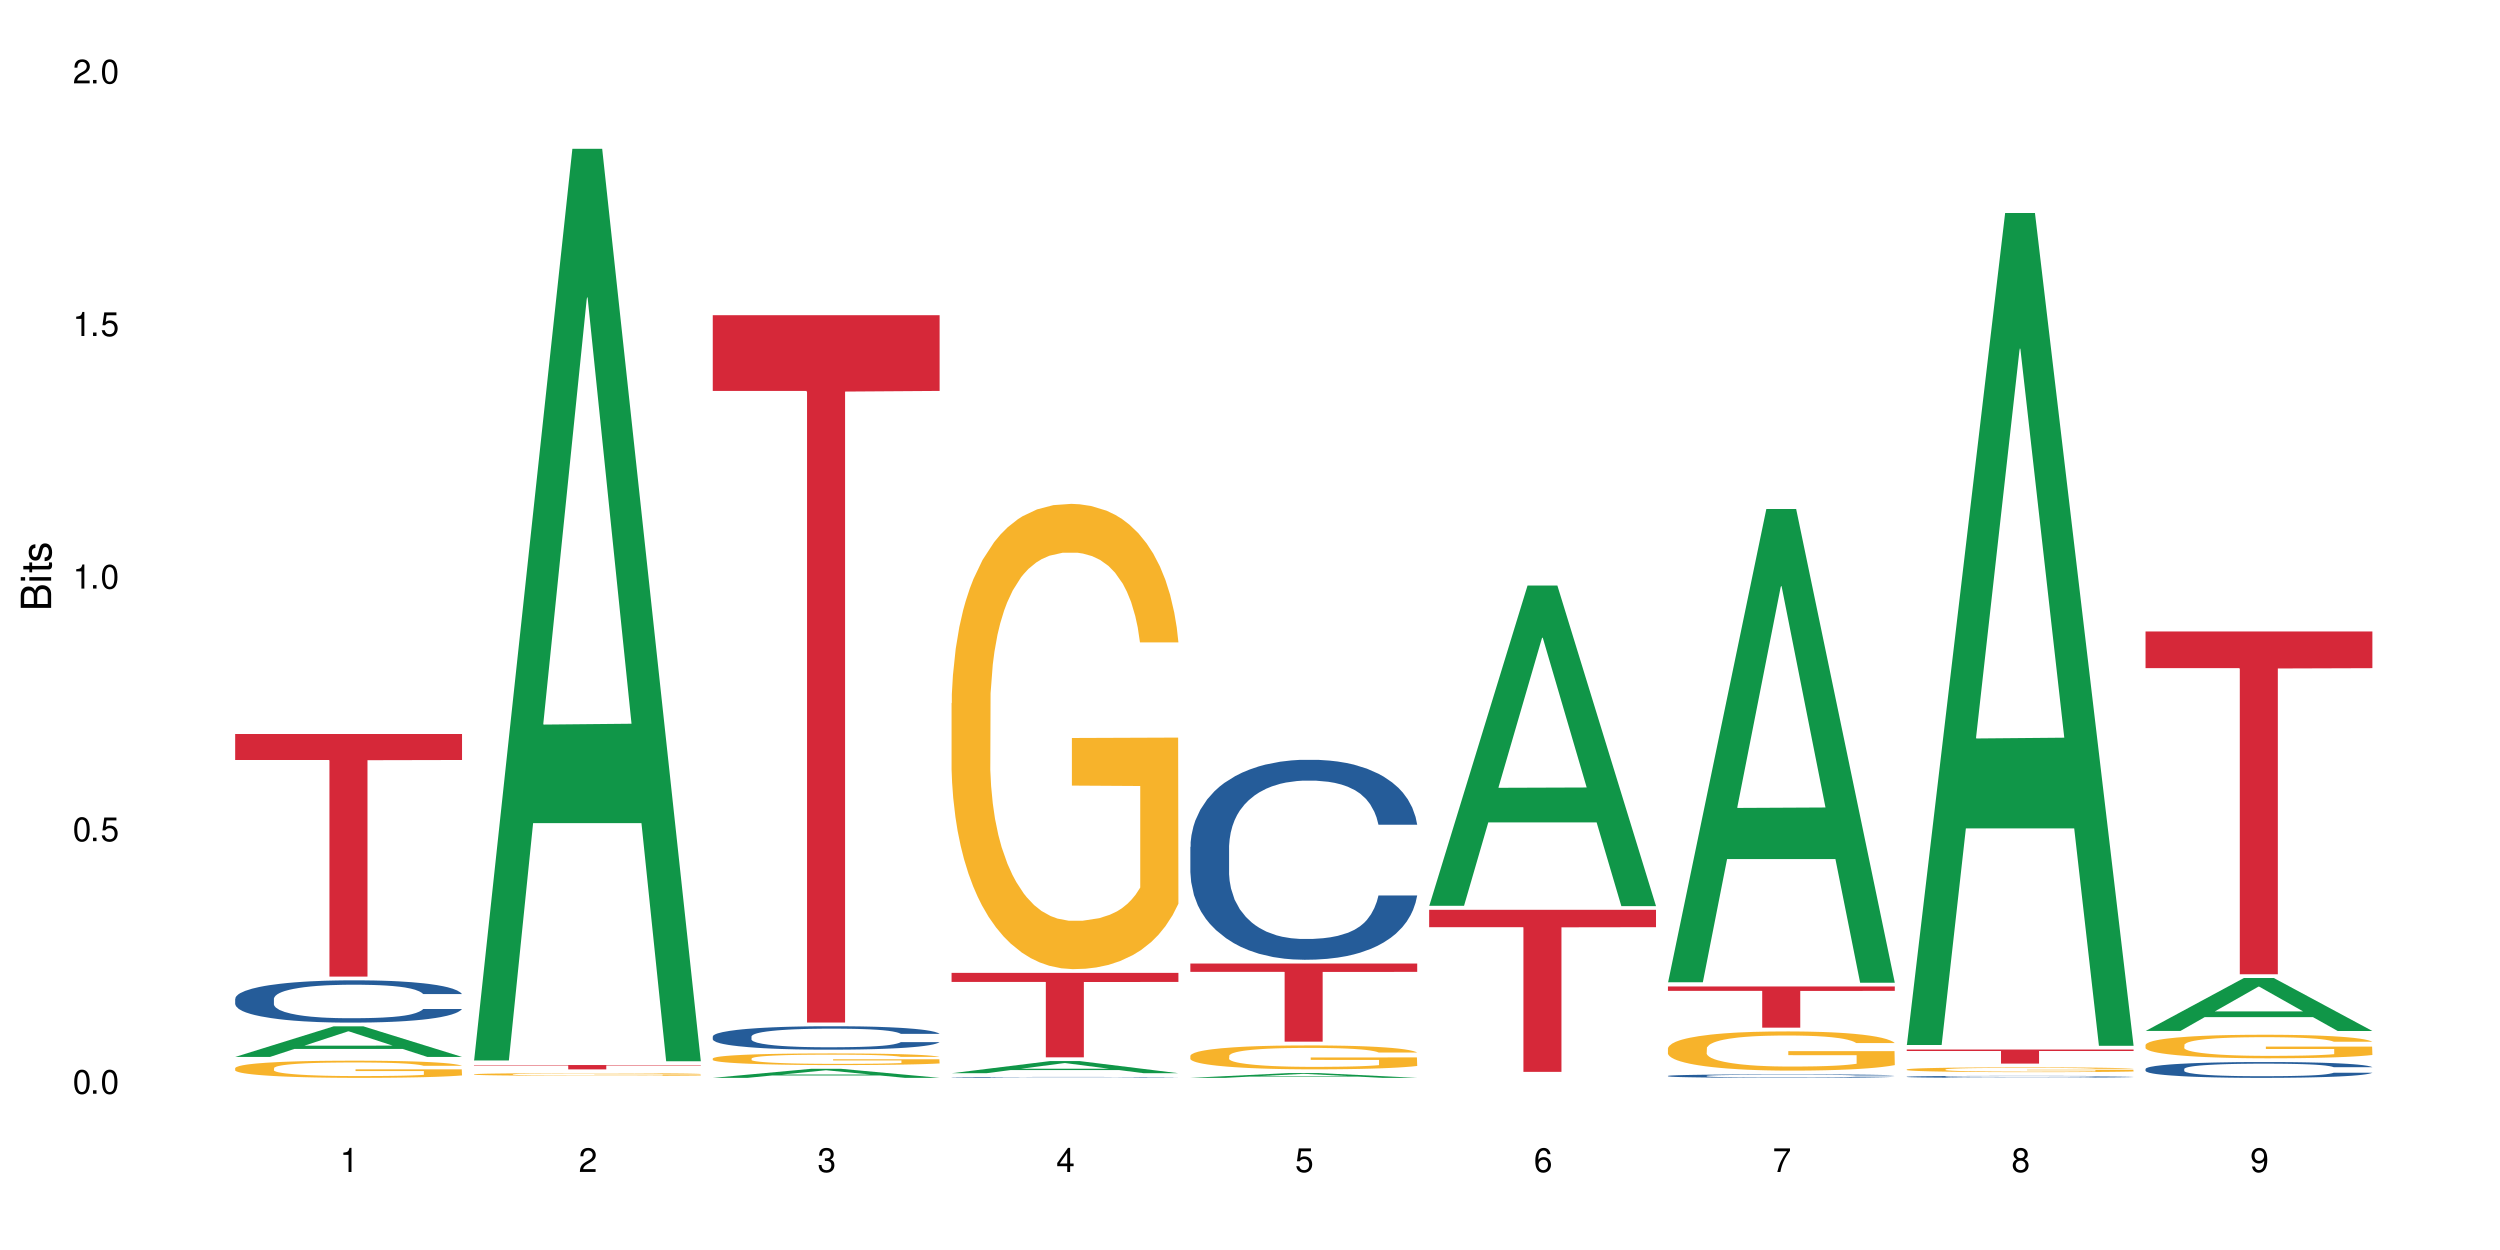 <?xml version="1.0" encoding="UTF-8"?>
<svg xmlns="http://www.w3.org/2000/svg" xmlns:xlink="http://www.w3.org/1999/xlink" width="720" height="360" viewBox="0 0 720 360">
<defs>
<g>
<g id="glyph-0-0">
</g>
<g id="glyph-0-1">
<path d="M 2.641 -6.938 C 2 -6.938 1.422 -6.656 1.078 -6.172 C 0.641 -5.562 0.406 -4.641 0.406 -3.359 C 0.406 -1.016 1.188 0.219 2.641 0.219 C 4.078 0.219 4.859 -1.016 4.859 -3.297 C 4.859 -4.641 4.656 -5.547 4.203 -6.172 C 3.844 -6.656 3.281 -6.938 2.641 -6.938 Z M 2.641 -6.188 C 3.547 -6.188 4 -5.25 4 -3.375 C 4 -1.406 3.562 -0.484 2.625 -0.484 C 1.734 -0.484 1.281 -1.438 1.281 -3.344 C 1.281 -5.25 1.734 -6.188 2.641 -6.188 Z M 2.641 -6.188 "/>
</g>
<g id="glyph-0-2">
<path d="M 1.828 -1 L 0.828 -1 L 0.828 0 L 1.828 0 Z M 1.828 -1 "/>
</g>
<g id="glyph-0-3">
<path d="M 4.562 -6.797 L 1.062 -6.797 L 0.547 -3.094 L 1.328 -3.094 C 1.719 -3.562 2.047 -3.734 2.578 -3.734 C 3.484 -3.734 4.062 -3.109 4.062 -2.094 C 4.062 -1.125 3.484 -0.531 2.578 -0.531 C 1.828 -0.531 1.375 -0.906 1.188 -1.672 L 0.328 -1.672 C 0.453 -1.109 0.547 -0.844 0.75 -0.594 C 1.125 -0.078 1.828 0.219 2.594 0.219 C 3.969 0.219 4.922 -0.781 4.922 -2.219 C 4.922 -3.562 4.031 -4.484 2.719 -4.484 C 2.25 -4.484 1.859 -4.359 1.469 -4.062 L 1.734 -5.969 L 4.562 -5.969 Z M 4.562 -6.797 "/>
</g>
<g id="glyph-0-4">
<path d="M 2.484 -4.938 L 2.484 0 L 3.328 0 L 3.328 -6.938 L 2.766 -6.938 C 2.469 -5.875 2.281 -5.734 0.984 -5.562 L 0.984 -4.938 Z M 2.484 -4.938 "/>
</g>
<g id="glyph-0-5">
<path d="M 4.859 -0.828 L 1.281 -0.828 C 1.359 -1.406 1.672 -1.781 2.5 -2.281 L 3.469 -2.828 C 4.406 -3.344 4.906 -4.062 4.906 -4.906 C 4.906 -5.484 4.672 -6.031 4.266 -6.406 C 3.859 -6.766 3.375 -6.938 2.719 -6.938 C 1.859 -6.938 1.219 -6.625 0.844 -6.031 C 0.609 -5.672 0.5 -5.234 0.484 -4.531 L 1.328 -4.531 C 1.359 -5.016 1.406 -5.281 1.531 -5.516 C 1.75 -5.938 2.188 -6.203 2.703 -6.203 C 3.469 -6.203 4.031 -5.641 4.031 -4.891 C 4.031 -4.344 3.719 -3.859 3.125 -3.516 L 2.234 -3 C 0.812 -2.172 0.406 -1.531 0.328 -0.016 L 4.859 -0.016 Z M 4.859 -0.828 "/>
</g>
<g id="glyph-0-6">
<path d="M 2.125 -3.188 L 2.578 -3.188 C 3.5 -3.188 3.984 -2.766 3.984 -1.922 C 3.984 -1.062 3.469 -0.531 2.594 -0.531 C 1.656 -0.531 1.203 -1 1.156 -2.016 L 0.312 -2.016 C 0.344 -1.453 0.438 -1.094 0.609 -0.781 C 0.953 -0.109 1.625 0.219 2.547 0.219 C 3.953 0.219 4.859 -0.625 4.859 -1.938 C 4.859 -2.828 4.516 -3.297 3.703 -3.594 C 4.344 -3.844 4.656 -4.328 4.656 -5.031 C 4.656 -6.219 3.875 -6.938 2.578 -6.938 C 1.203 -6.938 0.484 -6.172 0.453 -4.703 L 1.297 -4.703 C 1.312 -5.125 1.344 -5.359 1.453 -5.578 C 1.641 -5.969 2.062 -6.203 2.594 -6.203 C 3.344 -6.203 3.797 -5.75 3.797 -5 C 3.797 -4.516 3.609 -4.219 3.25 -4.047 C 3.016 -3.953 2.703 -3.922 2.125 -3.906 Z M 2.125 -3.188 "/>
</g>
<g id="glyph-0-7">
<path d="M 3.141 -1.672 L 3.141 0 L 3.984 0 L 3.984 -1.672 L 4.984 -1.672 L 4.984 -2.438 L 3.984 -2.438 L 3.984 -6.938 L 3.359 -6.938 L 0.266 -2.578 L 0.266 -1.672 Z M 3.141 -2.438 L 1 -2.438 L 3.141 -5.5 Z M 3.141 -2.438 "/>
</g>
<g id="glyph-0-8">
<path d="M 4.781 -5.125 C 4.609 -6.266 3.891 -6.938 2.844 -6.938 C 2.094 -6.938 1.422 -6.578 1.031 -5.953 C 0.594 -5.266 0.406 -4.422 0.406 -3.172 C 0.406 -2 0.578 -1.25 0.984 -0.641 C 1.359 -0.078 1.953 0.219 2.703 0.219 C 3.984 0.219 4.922 -0.75 4.922 -2.094 C 4.922 -3.375 4.062 -4.281 2.844 -4.281 C 2.172 -4.281 1.641 -4.031 1.281 -3.516 C 1.281 -5.234 1.828 -6.188 2.797 -6.188 C 3.391 -6.188 3.797 -5.797 3.938 -5.125 Z M 2.734 -3.531 C 3.547 -3.531 4.062 -2.953 4.062 -2.031 C 4.062 -1.156 3.484 -0.531 2.703 -0.531 C 1.922 -0.531 1.328 -1.188 1.328 -2.078 C 1.328 -2.938 1.906 -3.531 2.734 -3.531 Z M 2.734 -3.531 "/>
</g>
<g id="glyph-0-9">
<path d="M 4.984 -6.797 L 0.438 -6.797 L 0.438 -5.969 L 4.109 -5.969 C 2.5 -3.656 1.828 -2.234 1.328 0 L 2.219 0 C 2.594 -2.172 3.453 -4.047 4.984 -6.094 Z M 4.984 -6.797 "/>
</g>
<g id="glyph-0-10">
<path d="M 3.75 -3.656 C 4.469 -4.094 4.688 -4.438 4.688 -5.078 C 4.688 -6.172 3.844 -6.938 2.641 -6.938 C 1.438 -6.938 0.594 -6.172 0.594 -5.094 C 0.594 -4.438 0.812 -4.094 1.516 -3.656 C 0.734 -3.266 0.359 -2.703 0.359 -1.922 C 0.359 -0.656 1.281 0.219 2.641 0.219 C 3.984 0.219 4.922 -0.656 4.922 -1.922 C 4.922 -2.703 4.531 -3.266 3.75 -3.656 Z M 2.641 -6.188 C 3.359 -6.188 3.812 -5.75 3.812 -5.062 C 3.812 -4.406 3.344 -3.984 2.641 -3.984 C 1.922 -3.984 1.453 -4.406 1.453 -5.078 C 1.453 -5.75 1.922 -6.188 2.641 -6.188 Z M 2.641 -3.266 C 3.484 -3.266 4.062 -2.719 4.062 -1.906 C 4.062 -1.078 3.484 -0.531 2.625 -0.531 C 1.797 -0.531 1.219 -1.094 1.219 -1.906 C 1.219 -2.719 1.781 -3.266 2.641 -3.266 Z M 2.641 -3.266 "/>
</g>
<g id="glyph-0-11">
<path d="M 0.516 -1.578 C 0.672 -0.453 1.406 0.219 2.438 0.219 C 3.188 0.219 3.859 -0.141 4.266 -0.766 C 4.688 -1.453 4.891 -2.297 4.891 -3.547 C 4.891 -4.719 4.703 -5.453 4.312 -6.078 C 3.938 -6.641 3.344 -6.938 2.594 -6.938 C 1.297 -6.938 0.359 -5.969 0.359 -4.625 C 0.359 -3.344 1.234 -2.453 2.453 -2.453 C 3.094 -2.453 3.578 -2.672 4.016 -3.203 C 4 -1.484 3.469 -0.531 2.5 -0.531 C 1.906 -0.531 1.484 -0.906 1.359 -1.578 Z M 2.578 -6.203 C 3.375 -6.203 3.969 -5.531 3.969 -4.641 C 3.969 -3.797 3.391 -3.188 2.547 -3.188 C 1.734 -3.188 1.234 -3.766 1.234 -4.688 C 1.234 -5.562 1.797 -6.203 2.578 -6.203 Z M 2.578 -6.203 "/>
</g>
<g id="glyph-1-0">
</g>
<g id="glyph-1-1">
<path d="M 0 -0.953 L 0 -4.891 C 0 -5.719 -0.234 -6.344 -0.734 -6.797 C -1.188 -7.234 -1.812 -7.469 -2.5 -7.469 C -3.547 -7.469 -4.188 -7 -4.625 -5.875 C -4.984 -6.688 -5.625 -7.094 -6.531 -7.094 C -7.172 -7.094 -7.734 -6.859 -8.141 -6.391 C -8.562 -5.922 -8.75 -5.344 -8.75 -4.5 L -8.75 -0.953 Z M -4.984 -2.062 L -7.766 -2.062 L -7.766 -4.219 C -7.766 -4.844 -7.688 -5.203 -7.453 -5.5 C -7.219 -5.812 -6.859 -5.969 -6.375 -5.969 C -5.891 -5.969 -5.531 -5.812 -5.297 -5.5 C -5.062 -5.203 -4.984 -4.844 -4.984 -4.219 Z M -0.984 -2.062 L -4 -2.062 L -4 -4.781 C -4 -5.766 -3.438 -6.359 -2.484 -6.359 C -1.547 -6.359 -0.984 -5.766 -0.984 -4.781 Z M -0.984 -2.062 "/>
</g>
<g id="glyph-1-2">
<path d="M -6.281 -1.797 L -6.281 -0.797 L 0 -0.797 L 0 -1.797 Z M -8.75 -1.797 L -8.75 -0.797 L -7.484 -0.797 L -7.484 -1.797 Z M -8.75 -1.797 "/>
</g>
<g id="glyph-1-3">
<path d="M -6.281 -3.047 L -6.281 -2.016 L -8.016 -2.016 L -8.016 -1.016 L -6.281 -1.016 L -6.281 -0.172 L -5.469 -0.172 L -5.469 -1.016 L -0.719 -1.016 C -0.078 -1.016 0.281 -1.453 0.281 -2.234 C 0.281 -2.5 0.25 -2.719 0.188 -3.047 L -0.641 -3.047 C -0.609 -2.906 -0.594 -2.766 -0.594 -2.562 C -0.594 -2.141 -0.719 -2.016 -1.156 -2.016 L -5.469 -2.016 L -5.469 -3.047 Z M -6.281 -3.047 "/>
</g>
<g id="glyph-1-4">
<path d="M -4.531 -5.25 C -5.766 -5.25 -6.469 -4.422 -6.469 -2.969 C -6.469 -1.516 -5.719 -0.562 -4.547 -0.562 C -3.562 -0.562 -3.094 -1.062 -2.734 -2.562 L -2.516 -3.484 C -2.344 -4.188 -2.094 -4.469 -1.641 -4.469 C -1.047 -4.469 -0.641 -3.875 -0.641 -3 C -0.641 -2.453 -0.797 -2 -1.062 -1.75 C -1.25 -1.594 -1.422 -1.531 -1.875 -1.469 L -1.875 -0.406 C -0.422 -0.453 0.281 -1.266 0.281 -2.922 C 0.281 -4.5 -0.5 -5.516 -1.719 -5.516 C -2.656 -5.516 -3.172 -4.984 -3.469 -3.734 L -3.703 -2.766 C -3.891 -1.953 -4.156 -1.609 -4.594 -1.609 C -5.188 -1.609 -5.547 -2.125 -5.547 -2.938 C -5.547 -3.75 -5.203 -4.172 -4.531 -4.203 Z M -4.531 -5.25 "/>
</g>
</g>
</defs>
<rect x="-72" y="-36" width="864" height="432" fill="rgb(100%, 100%, 100%)" fill-opacity="1"/>
<path fill-rule="nonzero" fill="rgb(6.275%, 58.824%, 28.235%)" fill-opacity="1" d="M 67.73 304.391 L 67.801 304.383 L 96.07 295.59 L 104.656 295.59 L 133.066 304.398 L 123.082 304.398 L 115.965 302.102 L 84.762 302.102 L 77.781 304.391 L 67.73 304.391 L 87.766 301.148 L 113.102 301.141 L 100.469 297.031 L 100.328 297.023 L 100.188 297.047 L 87.695 301.141 L 87.766 301.148 Z M 67.73 304.391 "/>
<path fill-rule="nonzero" fill="rgb(14.51%, 36.078%, 60%)" fill-opacity="1" d="M 67.73 287.637 L 67.812 287.629 L 67.812 287.359 L 68.051 286.938 L 68.605 286.402 L 69.164 286.035 L 70.598 285.379 L 72.59 284.742 L 74.664 284.254 L 76.176 283.965 L 77.531 283.742 L 80.637 283.332 L 82.629 283.117 L 84.781 282.93 L 87.41 282.742 L 89.324 282.629 L 93.625 282.449 L 96.812 282.375 L 99.281 282.34 L 104.621 282.34 L 107.809 282.383 L 110.117 282.441 L 112.668 282.527 L 114.82 282.629 L 118.562 282.875 L 121.91 283.188 L 123.426 283.363 L 125.816 283.707 L 127.648 284.043 L 128.922 284.332 L 130.355 284.742 L 131.629 285.246 L 132.586 285.812 L 133.066 286.293 L 121.91 286.293 L 121.352 285.848 L 120.715 285.5 L 119.52 285.043 L 118.324 284.723 L 116.652 284.398 L 115.137 284.188 L 113.066 283.977 L 111.234 283.844 L 109.32 283.742 L 107.488 283.676 L 103.984 283.609 L 99.922 283.609 L 98.406 283.633 L 95.297 283.719 L 93.625 283.797 L 91.234 283.953 L 89.562 284.098 L 87.57 284.32 L 86.215 284.512 L 84.543 284.801 L 83.348 285.055 L 81.992 285.422 L 81.195 285.703 L 80.48 286.012 L 79.84 286.379 L 79.363 286.77 L 79.043 287.184 L 78.887 287.582 L 78.887 289.309 L 79.043 289.707 L 79.441 290.176 L 80.48 290.855 L 81.992 291.445 L 83.746 291.914 L 85.418 292.246 L 86.375 292.402 L 87.648 292.582 L 89.641 292.805 L 92.512 293.027 L 94.184 293.113 L 96.734 293.203 L 99.363 293.246 L 102.867 293.246 L 105.977 293.203 L 108.047 293.148 L 110.199 293.059 L 113.145 292.871 L 114.98 292.691 L 116.57 292.48 L 117.766 292.27 L 118.562 292.09 L 119.758 291.746 L 120.715 291.367 L 121.434 290.977 L 121.91 290.598 L 133.066 290.598 L 132.586 291.043 L 131.871 291.477 L 131.152 291.801 L 130.039 292.191 L 128.762 292.535 L 126.93 292.926 L 125.418 293.18 L 123.426 293.461 L 121.59 293.672 L 119.602 293.859 L 116.652 294.082 L 114.738 294.195 L 112.668 294.293 L 110.199 294.383 L 107.09 294.461 L 103.746 294.504 L 100.637 294.516 L 97.289 294.496 L 94.82 294.449 L 91.555 294.352 L 87.492 294.148 L 84.543 293.938 L 82.23 293.727 L 80.238 293.504 L 78.008 293.203 L 75.141 292.715 L 73.387 292.336 L 72.191 292.023 L 70.84 291.59 L 69.883 291.199 L 68.766 290.578 L 67.969 289.785 L 67.73 289.176 Z M 67.73 287.637 "/>
<path fill-rule="nonzero" fill="rgb(96.863%, 70.196%, 16.863%)" fill-opacity="1" d="M 67.73 307.594 L 67.812 307.59 L 67.812 307.5 L 68.129 307.297 L 68.926 307.016 L 69.961 306.785 L 71.078 306.605 L 71.793 306.508 L 72.988 306.375 L 74.023 306.273 L 76.656 306.07 L 80 305.883 L 81.832 305.801 L 83.906 305.723 L 86.852 305.637 L 88.207 305.605 L 92.352 305.531 L 97.051 305.488 L 102.23 305.473 L 104.621 305.48 L 107.887 305.496 L 112.348 305.547 L 114.898 305.59 L 116.891 305.637 L 118.961 305.695 L 121.512 305.785 L 123.902 305.895 L 125.816 306.004 L 127.727 306.137 L 129.32 306.281 L 130.676 306.441 L 131.871 306.633 L 132.586 306.789 L 133.066 306.945 L 121.988 306.945 L 121.352 306.789 L 120.637 306.668 L 119.441 306.52 L 118.246 306.41 L 117.051 306.324 L 114.82 306.207 L 112.906 306.133 L 110.516 306.07 L 108.207 306.031 L 105.578 306.004 L 103.984 305.992 L 99.762 305.992 L 95.938 306.027 L 93.707 306.062 L 92.113 306.098 L 89.879 306.164 L 88.527 306.219 L 87.73 306.258 L 85.34 306.395 L 83.746 306.523 L 82.871 306.609 L 81.754 306.742 L 80.957 306.867 L 80.082 307.047 L 79.602 307.184 L 78.965 307.488 L 78.887 308.301 L 79.125 308.473 L 79.602 308.66 L 80.238 308.824 L 81.195 308.992 L 82.152 309.125 L 83.824 309.301 L 85.258 309.418 L 86.375 309.496 L 88.527 309.617 L 89.402 309.656 L 91.473 309.738 L 93.625 309.805 L 96.254 309.855 L 98.246 309.883 L 101.434 309.906 L 105.496 309.906 L 110.277 309.879 L 113.305 309.844 L 115.379 309.809 L 116.73 309.777 L 118.406 309.727 L 119.602 309.68 L 120.715 309.633 L 122.07 309.555 L 122.07 308.473 L 102.391 308.469 L 102.391 307.965 L 132.984 307.961 L 133.066 309.727 L 131.391 309.848 L 129.32 309.965 L 127.328 310.055 L 125.258 310.133 L 122.309 310.219 L 119.918 310.273 L 116.254 310.336 L 112.906 310.375 L 109.402 310.402 L 106.293 310.418 L 102.629 310.422 L 99.363 310.414 L 95.855 310.387 L 93.066 310.348 L 90.52 310.305 L 87.969 310.246 L 84.781 310.152 L 82.711 310.074 L 80.559 309.98 L 78.406 309.867 L 76.496 309.742 L 75.219 309.648 L 73.945 309.539 L 72.59 309.406 L 71.316 309.25 L 70.359 309.113 L 69.484 308.953 L 68.848 308.805 L 68.211 308.602 L 67.891 308.438 L 67.73 308.297 Z M 67.73 307.594 "/>
<path fill-rule="nonzero" fill="rgb(83.922%, 15.686%, 22.353%)" fill-opacity="1" d="M 67.73 211.395 L 133.066 211.395 L 133.066 218.875 L 105.836 218.938 L 105.836 281.266 L 94.879 281.266 L 94.879 219.004 L 94.723 218.875 L 67.73 218.875 Z M 67.73 211.395 "/>
<path fill-rule="nonzero" fill="rgb(6.275%, 58.824%, 28.235%)" fill-opacity="1" d="M 136.504 305.406 L 136.574 305.16 L 164.844 42.863 L 173.43 42.863 L 201.836 305.652 L 191.855 305.652 L 184.738 237.059 L 153.535 237.059 L 146.555 305.406 L 136.504 305.406 L 156.535 208.68 L 181.875 208.434 L 169.242 85.801 L 169.102 85.551 L 168.961 86.293 L 156.469 208.434 L 156.535 208.68 Z M 136.504 305.406 "/>
<path fill-rule="nonzero" fill="rgb(96.863%, 70.196%, 16.863%)" fill-opacity="1" d="M 136.504 309.391 L 136.582 309.391 L 136.582 309.379 L 136.902 309.344 L 137.699 309.301 L 138.734 309.266 L 139.852 309.234 L 140.566 309.219 L 141.762 309.199 L 142.797 309.184 L 145.426 309.152 L 148.773 309.121 L 150.605 309.109 L 152.68 309.098 L 155.625 309.082 L 156.98 309.078 L 161.125 309.066 L 165.824 309.059 L 173.395 309.059 L 176.66 309.062 L 181.121 309.07 L 183.672 309.074 L 185.664 309.082 L 187.734 309.094 L 190.285 309.105 L 192.676 309.125 L 194.586 309.141 L 196.5 309.16 L 198.094 309.184 L 199.449 309.211 L 200.645 309.238 L 201.359 309.266 L 201.836 309.289 L 190.762 309.289 L 190.125 309.266 L 189.41 309.246 L 188.215 309.223 L 187.02 309.203 L 185.824 309.191 L 183.594 309.172 L 181.68 309.16 L 179.289 309.152 L 176.98 309.145 L 174.348 309.141 L 168.535 309.141 L 164.707 309.145 L 162.477 309.148 L 160.883 309.156 L 158.652 309.168 L 157.301 309.176 L 156.504 309.18 L 154.113 309.203 L 152.52 309.223 L 151.641 309.238 L 150.527 309.258 L 149.73 309.277 L 148.852 309.305 L 148.375 309.328 L 147.738 309.375 L 147.66 309.504 L 147.898 309.531 L 148.375 309.562 L 149.012 309.586 L 149.969 309.613 L 150.926 309.633 L 152.598 309.664 L 154.031 309.68 L 155.148 309.691 L 157.301 309.711 L 158.176 309.719 L 160.246 309.73 L 162.398 309.742 L 165.027 309.75 L 167.02 309.754 L 170.207 309.758 L 174.27 309.758 L 179.051 309.754 L 182.078 309.75 L 184.148 309.742 L 185.504 309.738 L 187.176 309.73 L 188.371 309.723 L 189.488 309.715 L 190.844 309.703 L 190.844 309.531 L 171.164 309.531 L 171.164 309.449 L 201.758 309.449 L 201.836 309.73 L 200.164 309.75 L 198.094 309.766 L 196.102 309.781 L 194.031 309.793 L 191.082 309.809 L 188.691 309.816 L 185.027 309.824 L 181.68 309.832 L 178.176 309.836 L 175.066 309.84 L 168.137 309.84 L 164.629 309.832 L 161.84 309.828 L 159.289 309.82 L 156.742 309.812 L 153.555 309.797 L 151.484 309.785 L 149.332 309.77 L 147.18 309.75 L 145.27 309.734 L 143.992 309.719 L 142.719 309.699 L 141.363 309.68 L 140.09 309.656 L 139.133 309.633 L 138.258 309.605 L 137.617 309.582 L 136.98 309.551 L 136.664 309.527 L 136.504 309.504 Z M 136.504 309.391 "/>
<path fill-rule="nonzero" fill="rgb(83.922%, 15.686%, 22.353%)" fill-opacity="1" d="M 136.504 306.73 L 201.836 306.73 L 201.836 306.863 L 174.609 306.863 L 174.609 307.984 L 163.652 307.984 L 163.652 306.863 L 136.504 306.863 Z M 136.504 306.73 "/>
<path fill-rule="nonzero" fill="rgb(6.275%, 58.824%, 28.235%)" fill-opacity="1" d="M 205.277 310.418 L 205.348 310.418 L 233.617 307.816 L 242.203 307.816 L 270.609 310.422 L 260.629 310.422 L 253.508 309.742 L 222.309 309.742 L 215.328 310.418 L 205.277 310.418 L 225.309 309.461 L 250.648 309.457 L 238.012 308.242 L 237.875 308.242 L 237.734 308.246 L 225.238 309.457 L 225.309 309.461 Z M 205.277 310.418 "/>
<path fill-rule="nonzero" fill="rgb(14.51%, 36.078%, 60%)" fill-opacity="1" d="M 205.277 298.496 L 205.355 298.488 L 205.355 298.34 L 205.594 298.105 L 206.152 297.809 L 206.711 297.605 L 208.145 297.242 L 210.137 296.891 L 212.207 296.617 L 213.723 296.457 L 215.078 296.332 L 218.184 296.105 L 220.176 295.988 L 222.328 295.883 L 224.957 295.777 L 226.867 295.715 L 231.172 295.617 L 234.359 295.574 L 236.828 295.555 L 242.168 295.555 L 245.352 295.582 L 247.664 295.609 L 250.215 295.66 L 252.363 295.715 L 256.109 295.852 L 259.457 296.023 L 260.969 296.125 L 263.359 296.316 L 265.191 296.5 L 266.469 296.66 L 267.902 296.891 L 269.176 297.168 L 270.133 297.48 L 270.609 297.746 L 259.457 297.746 L 258.898 297.5 L 258.262 297.309 L 257.066 297.055 L 255.871 296.879 L 254.195 296.699 L 252.684 296.582 L 250.613 296.465 L 248.777 296.391 L 246.867 296.332 L 245.035 296.297 L 241.527 296.258 L 237.465 296.258 L 235.953 296.273 L 232.844 296.32 L 231.172 296.363 L 228.781 296.449 L 227.109 296.531 L 225.117 296.656 L 223.762 296.762 L 222.09 296.922 L 220.895 297.062 L 219.539 297.266 L 218.742 297.422 L 218.023 297.594 L 217.387 297.797 L 216.91 298.012 L 216.59 298.242 L 216.43 298.465 L 216.43 299.422 L 216.59 299.645 L 216.988 299.902 L 218.023 300.281 L 219.539 300.605 L 221.293 300.867 L 222.965 301.051 L 223.922 301.137 L 225.195 301.238 L 227.188 301.359 L 230.055 301.484 L 231.73 301.535 L 234.277 301.582 L 236.906 301.609 L 240.414 301.609 L 243.52 301.582 L 245.594 301.551 L 247.742 301.504 L 250.691 301.398 L 252.523 301.297 L 254.117 301.18 L 255.312 301.062 L 256.109 300.965 L 257.305 300.773 L 258.262 300.562 L 258.977 300.348 L 259.457 300.137 L 270.609 300.137 L 270.133 300.387 L 269.414 300.625 L 268.699 300.805 L 267.582 301.02 L 266.309 301.211 L 264.477 301.43 L 262.961 301.57 L 260.969 301.727 L 259.137 301.844 L 257.145 301.945 L 254.195 302.07 L 252.285 302.133 L 250.215 302.188 L 247.742 302.238 L 244.637 302.281 L 241.289 302.305 L 238.184 302.312 L 234.836 302.301 L 232.367 302.273 L 229.098 302.219 L 225.035 302.109 L 222.09 301.992 L 219.777 301.875 L 217.785 301.75 L 215.555 301.582 L 212.688 301.312 L 210.934 301.102 L 209.738 300.93 L 208.383 300.688 L 207.426 300.473 L 206.312 300.125 L 205.516 299.688 L 205.277 299.348 Z M 205.277 298.496 "/>
<path fill-rule="nonzero" fill="rgb(96.863%, 70.196%, 16.863%)" fill-opacity="1" d="M 205.277 304.824 L 205.355 304.82 L 205.355 304.758 L 205.676 304.621 L 206.473 304.43 L 207.508 304.273 L 208.621 304.152 L 209.34 304.09 L 210.535 303.996 L 211.57 303.93 L 214.199 303.789 L 217.547 303.66 L 219.379 303.605 L 221.449 303.555 L 224.398 303.496 L 225.754 303.477 L 229.895 303.426 L 234.598 303.395 L 239.777 303.387 L 242.168 303.391 L 245.434 303.402 L 249.895 303.434 L 252.445 303.465 L 254.438 303.496 L 256.508 303.535 L 259.059 303.598 L 261.449 303.672 L 263.359 303.746 L 265.273 303.836 L 266.867 303.934 L 268.219 304.043 L 269.414 304.172 L 270.133 304.277 L 270.609 304.387 L 259.535 304.387 L 258.898 304.277 L 258.18 304.195 L 256.984 304.094 L 255.789 304.02 L 254.594 303.961 L 252.363 303.883 L 250.453 303.832 L 248.062 303.789 L 245.75 303.762 L 243.121 303.746 L 241.527 303.738 L 237.305 303.738 L 233.48 303.762 L 231.25 303.785 L 229.656 303.809 L 227.426 303.855 L 226.07 303.891 L 225.273 303.918 L 222.883 304.012 L 221.293 304.098 L 220.414 304.156 L 219.301 304.246 L 218.504 304.332 L 217.625 304.453 L 217.148 304.547 L 216.512 304.754 L 216.43 305.305 L 216.672 305.422 L 217.148 305.547 L 217.785 305.656 L 218.742 305.773 L 219.699 305.863 L 221.371 305.984 L 222.805 306.062 L 223.922 306.113 L 226.07 306.199 L 226.949 306.227 L 229.02 306.281 L 231.172 306.324 L 233.801 306.359 L 235.793 306.379 L 238.98 306.395 L 243.043 306.395 L 247.824 306.375 L 250.852 306.352 L 252.922 306.328 L 254.277 306.305 L 255.949 306.27 L 257.145 306.242 L 258.262 306.207 L 259.613 306.156 L 259.613 305.422 L 239.934 305.418 L 239.934 305.074 L 270.531 305.074 L 270.609 306.27 L 268.938 306.355 L 266.867 306.434 L 264.875 306.496 L 262.801 306.547 L 259.855 306.605 L 257.465 306.641 L 253.801 306.684 L 250.453 306.711 L 246.945 306.73 L 243.84 306.738 L 240.176 306.742 L 236.906 306.738 L 233.402 306.719 L 230.613 306.695 L 228.062 306.664 L 225.516 306.625 L 222.328 306.559 L 220.254 306.508 L 218.105 306.441 L 215.953 306.367 L 214.039 306.285 L 212.766 306.219 L 211.492 306.145 L 210.137 306.055 L 208.863 305.949 L 207.906 305.855 L 207.027 305.746 L 206.391 305.645 L 205.754 305.508 L 205.438 305.398 L 205.277 305.301 Z M 205.277 304.824 "/>
<path fill-rule="nonzero" fill="rgb(83.922%, 15.686%, 22.353%)" fill-opacity="1" d="M 205.277 90.777 L 270.609 90.777 L 270.609 112.582 L 243.383 112.773 L 243.383 294.48 L 232.426 294.48 L 232.426 112.965 L 232.266 112.582 L 205.277 112.582 Z M 205.277 90.777 "/>
<path fill-rule="nonzero" fill="rgb(6.275%, 58.824%, 28.235%)" fill-opacity="1" d="M 274.051 309.086 L 274.117 309.082 L 302.387 305.594 L 310.973 305.594 L 339.383 309.086 L 329.402 309.086 L 322.281 308.176 L 291.082 308.176 L 284.102 309.086 L 274.051 309.086 L 294.082 307.797 L 319.422 307.797 L 306.785 306.164 L 306.645 306.16 L 306.508 306.172 L 294.012 307.797 L 294.082 307.797 Z M 274.051 309.086 "/>
<path fill-rule="nonzero" fill="rgb(14.51%, 36.078%, 60%)" fill-opacity="1" d="M 274.051 310.273 L 274.129 310.273 L 274.129 310.27 L 274.367 310.262 L 274.926 310.25 L 275.484 310.242 L 276.918 310.227 L 278.91 310.215 L 280.98 310.203 L 282.496 310.195 L 283.848 310.191 L 286.957 310.184 L 288.949 310.18 L 291.102 310.176 L 293.73 310.172 L 295.641 310.168 L 299.945 310.164 L 316.438 310.164 L 318.984 310.168 L 321.137 310.168 L 324.883 310.172 L 328.23 310.18 L 329.742 310.184 L 332.133 310.191 L 333.965 310.199 L 335.238 310.203 L 336.676 310.215 L 337.949 310.223 L 338.906 310.238 L 339.383 310.246 L 328.23 310.246 L 327.672 310.238 L 327.035 310.23 L 325.84 310.219 L 324.645 310.215 L 322.969 310.207 L 321.457 310.203 L 319.383 310.195 L 317.551 310.195 L 315.641 310.191 L 313.809 310.191 L 310.301 310.188 L 306.238 310.188 L 304.723 310.191 L 301.617 310.191 L 299.945 310.195 L 297.555 310.195 L 295.879 310.199 L 293.887 310.203 L 292.535 310.207 L 290.859 310.215 L 289.664 310.219 L 288.312 310.227 L 287.516 310.234 L 286.797 310.242 L 286.16 310.25 L 285.684 310.258 L 285.363 310.266 L 285.203 310.273 L 285.203 310.312 L 285.363 310.32 L 285.762 310.328 L 286.797 310.344 L 288.312 310.355 L 290.062 310.367 L 291.738 310.375 L 292.691 310.375 L 293.969 310.379 L 295.961 310.387 L 298.828 310.391 L 300.5 310.391 L 303.051 310.395 L 314.363 310.395 L 316.516 310.391 L 319.465 310.387 L 321.297 310.383 L 322.891 310.379 L 324.086 310.375 L 324.883 310.371 L 326.078 310.363 L 327.035 310.355 L 327.75 310.348 L 328.23 310.34 L 339.383 310.34 L 338.906 310.348 L 338.188 310.355 L 337.473 310.363 L 336.355 310.371 L 335.082 310.379 L 333.25 310.387 L 331.734 310.395 L 329.742 310.398 L 327.91 310.402 L 325.918 310.406 L 322.969 310.414 L 321.059 310.414 L 318.984 310.418 L 316.516 310.418 L 313.41 310.422 L 301.141 310.422 L 297.871 310.418 L 293.809 310.414 L 290.859 310.41 L 288.551 310.406 L 286.559 310.398 L 284.328 310.395 L 281.457 310.383 L 279.707 310.375 L 278.512 310.367 L 277.156 310.359 L 276.199 310.352 L 275.086 310.336 L 274.289 310.32 L 274.051 310.309 Z M 274.051 310.273 "/>
<path fill-rule="nonzero" fill="rgb(96.863%, 70.196%, 16.863%)" fill-opacity="1" d="M 274.051 202.508 L 274.129 202.387 L 274.129 199.938 L 274.449 194.43 L 275.246 186.844 L 276.281 180.602 L 277.395 175.707 L 278.113 173.137 L 279.309 169.465 L 280.344 166.773 L 282.973 161.266 L 286.32 156.125 L 288.152 153.922 L 290.223 151.844 L 293.172 149.516 L 294.527 148.66 L 298.668 146.703 L 303.371 145.477 L 308.547 145.109 L 310.938 145.234 L 314.207 145.723 L 318.668 147.07 L 321.219 148.293 L 323.207 149.516 L 325.281 151.109 L 327.832 153.555 L 330.219 156.492 L 332.133 159.43 L 334.043 163.102 L 335.637 167.016 L 336.992 171.301 L 338.188 176.441 L 338.906 180.723 L 339.383 185.008 L 328.309 185.008 L 327.672 180.723 L 326.953 177.418 L 325.758 173.383 L 324.562 170.445 L 323.367 168.117 L 321.137 164.938 L 319.227 162.98 L 316.836 161.266 L 314.523 160.164 L 311.895 159.43 L 310.301 159.184 L 306.078 159.184 L 302.254 160.043 L 300.023 161.02 L 298.43 162 L 296.199 163.836 L 294.844 165.305 L 294.047 166.281 L 291.656 170.078 L 290.062 173.504 L 289.188 175.828 L 288.07 179.5 L 287.273 182.805 L 286.398 187.699 L 285.922 191.371 L 285.285 199.691 L 285.203 221.723 L 285.441 226.371 L 285.922 231.391 L 286.559 235.793 L 287.516 240.445 L 288.469 243.996 L 290.145 248.766 L 291.578 251.949 L 292.691 254.031 L 294.844 257.332 L 295.723 258.434 L 297.793 260.637 L 299.945 262.352 L 302.574 263.82 L 304.566 264.555 L 307.75 265.164 L 311.816 265.164 L 316.598 264.434 L 319.625 263.453 L 321.695 262.473 L 323.051 261.617 L 324.723 260.27 L 325.918 259.047 L 327.035 257.699 L 328.387 255.621 L 328.387 226.371 L 308.707 226.25 L 308.707 212.543 L 339.305 212.422 L 339.383 260.27 L 337.711 263.574 L 335.637 266.758 L 333.645 269.203 L 331.574 271.285 L 328.625 273.609 L 326.238 275.078 L 322.57 276.793 L 319.227 277.895 L 315.719 278.629 L 312.613 278.996 L 308.945 279.117 L 305.68 278.871 L 302.176 278.137 L 299.387 277.16 L 296.836 275.934 L 294.285 274.344 L 291.102 271.773 L 289.027 269.695 L 286.875 267.125 L 284.727 264.066 L 282.812 260.762 L 281.539 258.191 L 280.266 255.254 L 278.91 251.582 L 277.633 247.422 L 276.68 243.629 L 275.801 239.344 L 275.164 235.305 L 274.527 229.797 L 274.207 225.391 L 274.051 221.598 Z M 274.051 202.508 "/>
<path fill-rule="nonzero" fill="rgb(83.922%, 15.686%, 22.353%)" fill-opacity="1" d="M 274.051 280.191 L 339.383 280.191 L 339.383 282.797 L 312.152 282.82 L 312.152 304.52 L 301.199 304.52 L 301.199 282.84 L 301.039 282.797 L 274.051 282.797 Z M 274.051 280.191 "/>
<path fill-rule="nonzero" fill="rgb(6.275%, 58.824%, 28.235%)" fill-opacity="1" d="M 342.82 310.422 L 342.891 310.418 L 371.16 309.043 L 379.746 309.043 L 408.156 310.422 L 398.176 310.422 L 391.055 310.062 L 359.852 310.062 L 352.875 310.422 L 342.82 310.422 L 362.855 309.914 L 388.191 309.91 L 375.559 309.27 L 375.418 309.27 L 375.281 309.273 L 362.785 309.91 L 362.855 309.914 Z M 342.82 310.422 "/>
<path fill-rule="nonzero" fill="rgb(14.51%, 36.078%, 60%)" fill-opacity="1" d="M 342.82 243.891 L 342.902 243.84 L 342.902 242.574 L 343.141 240.574 L 343.699 238.051 L 344.258 236.312 L 345.691 233.207 L 347.684 230.207 L 349.754 227.891 L 351.266 226.523 L 352.621 225.473 L 355.73 223.523 L 357.723 222.523 L 359.871 221.629 L 362.5 220.734 L 364.414 220.207 L 368.715 219.367 L 371.902 219 L 374.375 218.84 L 379.711 218.84 L 382.898 219.051 L 385.211 219.312 L 387.758 219.734 L 389.91 220.207 L 393.656 221.367 L 397 222.84 L 398.516 223.684 L 400.906 225.312 L 402.738 226.891 L 404.012 228.262 L 405.445 230.207 L 406.723 232.578 L 407.68 235.262 L 408.156 237.523 L 397 237.523 L 396.445 235.418 L 395.805 233.785 L 394.609 231.629 L 393.414 230.102 L 391.742 228.578 L 390.23 227.578 L 388.156 226.578 L 386.324 225.945 L 384.414 225.473 L 382.578 225.156 L 379.074 224.84 L 375.012 224.84 L 373.496 224.945 L 370.391 225.367 L 368.715 225.734 L 366.324 226.473 L 364.652 227.156 L 362.66 228.207 L 361.305 229.102 L 359.633 230.473 L 358.438 231.684 L 357.082 233.418 L 356.285 234.734 L 355.57 236.207 L 354.934 237.945 L 354.453 239.785 L 354.137 241.734 L 353.977 243.629 L 353.977 251.785 L 354.137 253.68 L 354.535 255.891 L 355.57 259.102 L 357.082 261.891 L 358.836 264.102 L 360.508 265.68 L 361.465 266.418 L 362.742 267.258 L 364.734 268.312 L 367.602 269.363 L 369.273 269.785 L 371.824 270.207 L 374.453 270.418 L 377.957 270.418 L 381.066 270.207 L 383.137 269.941 L 385.289 269.523 L 388.238 268.629 L 390.07 267.785 L 391.664 266.785 L 392.859 265.785 L 393.656 264.945 L 394.852 263.312 L 395.805 261.523 L 396.523 259.68 L 397 257.891 L 408.156 257.891 L 407.68 259.996 L 406.961 262.051 L 406.242 263.574 L 405.129 265.418 L 403.852 267.047 L 402.02 268.891 L 400.508 270.102 L 398.516 271.418 L 396.684 272.418 L 394.691 273.312 L 391.742 274.363 L 389.832 274.891 L 387.758 275.363 L 385.289 275.785 L 382.18 276.152 L 378.836 276.363 L 375.727 276.418 L 372.383 276.312 L 369.91 276.102 L 366.645 275.629 L 362.582 274.68 L 359.633 273.68 L 357.324 272.68 L 355.332 271.629 L 353.102 270.207 L 350.23 267.891 L 348.48 266.102 L 347.285 264.629 L 345.93 262.574 L 344.973 260.734 L 343.859 257.785 L 343.062 254.051 L 342.82 251.156 Z M 342.82 243.891 "/>
<path fill-rule="nonzero" fill="rgb(96.863%, 70.196%, 16.863%)" fill-opacity="1" d="M 342.82 304.031 L 342.902 304.023 L 342.902 303.898 L 343.219 303.613 L 344.016 303.223 L 345.051 302.902 L 346.168 302.652 L 346.887 302.52 L 348.082 302.328 L 349.117 302.191 L 351.746 301.906 L 355.094 301.645 L 356.926 301.531 L 358.996 301.422 L 361.945 301.305 L 363.297 301.262 L 367.441 301.16 L 372.141 301.098 L 377.32 301.078 L 379.711 301.082 L 382.977 301.109 L 387.441 301.18 L 389.988 301.242 L 391.98 301.305 L 394.055 301.387 L 396.602 301.512 L 398.992 301.664 L 400.906 301.812 L 402.816 302.004 L 404.41 302.203 L 405.766 302.426 L 406.961 302.688 L 407.68 302.91 L 408.156 303.129 L 397.082 303.129 L 396.445 302.91 L 395.727 302.738 L 394.531 302.531 L 393.336 302.379 L 392.141 302.262 L 389.91 302.098 L 387.996 301.996 L 385.609 301.906 L 383.297 301.852 L 380.668 301.812 L 379.074 301.801 L 374.852 301.801 L 371.027 301.844 L 368.797 301.895 L 367.203 301.945 L 364.973 302.039 L 363.617 302.117 L 362.82 302.168 L 360.43 302.359 L 358.836 302.539 L 357.961 302.656 L 356.844 302.848 L 356.047 303.016 L 355.172 303.27 L 354.695 303.457 L 354.055 303.883 L 353.977 305.016 L 354.215 305.258 L 354.695 305.516 L 355.332 305.742 L 356.285 305.98 L 357.242 306.164 L 358.918 306.41 L 360.352 306.57 L 361.465 306.68 L 363.617 306.848 L 364.492 306.906 L 366.566 307.02 L 368.715 307.105 L 371.344 307.184 L 373.336 307.219 L 376.523 307.254 L 380.59 307.254 L 385.367 307.215 L 388.395 307.164 L 390.469 307.113 L 391.824 307.07 L 393.496 307 L 394.691 306.938 L 395.805 306.867 L 397.16 306.762 L 397.16 305.258 L 377.48 305.25 L 377.48 304.547 L 408.074 304.539 L 408.156 307 L 406.484 307.172 L 404.41 307.332 L 402.418 307.461 L 400.348 307.566 L 397.398 307.688 L 395.008 307.762 L 391.344 307.852 L 387.996 307.906 L 384.492 307.945 L 381.387 307.965 L 377.719 307.969 L 374.453 307.957 L 370.949 307.918 L 368.16 307.867 L 365.609 307.805 L 363.059 307.723 L 359.871 307.594 L 357.801 307.484 L 355.648 307.352 L 353.5 307.195 L 351.586 307.023 L 350.312 306.895 L 349.035 306.742 L 347.684 306.555 L 346.406 306.34 L 345.449 306.145 L 344.574 305.926 L 343.938 305.715 L 343.301 305.434 L 342.98 305.207 L 342.82 305.012 Z M 342.82 304.031 "/>
<path fill-rule="nonzero" fill="rgb(83.922%, 15.686%, 22.353%)" fill-opacity="1" d="M 342.82 277.492 L 408.156 277.492 L 408.156 279.902 L 380.926 279.922 L 380.926 300.004 L 369.973 300.004 L 369.973 279.941 L 369.812 279.902 L 342.82 279.902 Z M 342.82 277.492 "/>
<path fill-rule="nonzero" fill="rgb(6.275%, 58.824%, 28.235%)" fill-opacity="1" d="M 411.594 260.867 L 411.664 260.781 L 439.934 168.629 L 448.52 168.629 L 476.93 260.957 L 466.945 260.957 L 459.828 236.855 L 428.625 236.855 L 421.645 260.867 L 411.594 260.867 L 431.629 226.887 L 456.965 226.797 L 444.332 183.711 L 444.191 183.625 L 444.051 183.887 L 431.559 226.797 L 431.629 226.887 Z M 411.594 260.867 "/>
<path fill-rule="nonzero" fill="rgb(83.922%, 15.686%, 22.353%)" fill-opacity="1" d="M 411.594 262.031 L 476.93 262.031 L 476.93 267.027 L 449.699 267.07 L 449.699 308.703 L 438.746 308.703 L 438.746 267.113 L 438.586 267.027 L 411.594 267.027 Z M 411.594 262.031 "/>
<path fill-rule="nonzero" fill="rgb(6.275%, 58.824%, 28.235%)" fill-opacity="1" d="M 480.367 282.902 L 480.438 282.777 L 508.707 146.594 L 517.293 146.594 L 545.703 283.031 L 535.719 283.031 L 528.602 247.418 L 497.398 247.418 L 490.418 282.902 L 480.367 282.902 L 500.398 232.684 L 525.738 232.555 L 513.105 168.883 L 512.965 168.758 L 512.824 169.141 L 500.332 232.555 L 500.398 232.684 Z M 480.367 282.902 "/>
<path fill-rule="nonzero" fill="rgb(14.51%, 36.078%, 60%)" fill-opacity="1" d="M 480.367 309.855 L 480.445 309.852 L 480.445 309.832 L 480.688 309.797 L 481.242 309.75 L 481.801 309.723 L 483.234 309.668 L 485.227 309.613 L 487.301 309.574 L 488.812 309.551 L 490.168 309.531 L 493.273 309.496 L 495.266 309.48 L 497.418 309.465 L 500.047 309.449 L 501.961 309.441 L 506.262 309.426 L 509.449 309.418 L 520.445 309.418 L 522.754 309.426 L 525.305 309.434 L 527.457 309.441 L 531.199 309.461 L 534.547 309.484 L 536.059 309.5 L 538.449 309.527 L 540.285 309.559 L 541.559 309.582 L 542.992 309.613 L 544.266 309.656 L 545.223 309.703 L 545.703 309.742 L 534.547 309.742 L 533.988 309.707 L 533.352 309.676 L 532.156 309.641 L 530.961 309.613 L 529.289 309.586 L 527.773 309.57 L 525.703 309.551 L 523.871 309.539 L 521.957 309.531 L 520.125 309.527 L 516.621 309.52 L 512.555 309.52 L 511.043 309.523 L 507.934 309.531 L 506.262 309.535 L 503.871 309.551 L 502.199 309.562 L 500.207 309.578 L 498.852 309.594 L 497.18 309.621 L 495.984 309.641 L 494.629 309.672 L 493.832 309.695 L 493.117 309.719 L 492.477 309.75 L 492 309.781 L 491.68 309.816 L 491.523 309.848 L 491.523 309.992 L 491.68 310.023 L 492.078 310.062 L 493.117 310.121 L 494.629 310.168 L 496.383 310.207 L 498.055 310.234 L 499.012 310.246 L 500.285 310.262 L 502.277 310.281 L 505.145 310.297 L 506.82 310.305 L 509.367 310.312 L 512 310.316 L 515.504 310.316 L 518.613 310.312 L 520.684 310.309 L 522.836 310.301 L 525.781 310.285 L 527.613 310.27 L 529.207 310.254 L 530.402 310.234 L 531.199 310.223 L 532.395 310.191 L 533.352 310.16 L 534.07 310.129 L 534.547 310.098 L 545.703 310.098 L 545.223 310.137 L 544.508 310.172 L 543.789 310.199 L 542.672 310.23 L 541.398 310.258 L 539.566 310.289 L 538.051 310.312 L 536.059 310.336 L 534.227 310.352 L 532.234 310.367 L 529.289 310.387 L 527.375 310.395 L 525.305 310.402 L 522.836 310.41 L 519.727 310.418 L 516.379 310.422 L 509.926 310.422 L 507.457 310.418 L 504.191 310.406 L 500.125 310.391 L 497.18 310.375 L 494.867 310.355 L 492.875 310.34 L 490.645 310.312 L 487.777 310.273 L 486.023 310.242 L 484.828 310.215 L 483.473 310.18 L 482.52 310.148 L 481.402 310.098 L 480.605 310.031 L 480.367 309.98 Z M 480.367 309.855 "/>
<path fill-rule="nonzero" fill="rgb(96.863%, 70.196%, 16.863%)" fill-opacity="1" d="M 480.367 301.887 L 480.445 301.875 L 480.445 301.668 L 480.766 301.207 L 481.562 300.566 L 482.598 300.039 L 483.715 299.629 L 484.43 299.41 L 485.625 299.102 L 486.66 298.875 L 489.289 298.41 L 492.637 297.977 L 494.469 297.793 L 496.543 297.617 L 499.488 297.422 L 500.844 297.348 L 504.988 297.184 L 509.688 297.082 L 514.867 297.051 L 517.258 297.059 L 520.523 297.102 L 524.984 297.215 L 527.535 297.316 L 529.527 297.422 L 531.598 297.555 L 534.148 297.762 L 536.539 298.008 L 538.449 298.258 L 540.363 298.566 L 541.957 298.895 L 543.312 299.258 L 544.508 299.691 L 545.223 300.051 L 545.703 300.41 L 534.625 300.41 L 533.988 300.051 L 533.273 299.773 L 532.078 299.434 L 530.883 299.184 L 529.688 298.988 L 527.457 298.719 L 525.543 298.555 L 523.152 298.41 L 520.844 298.32 L 518.215 298.258 L 516.621 298.234 L 512.398 298.234 L 508.574 298.309 L 506.34 298.391 L 504.746 298.473 L 502.516 298.629 L 501.164 298.75 L 500.367 298.836 L 497.977 299.152 L 496.383 299.441 L 495.504 299.637 L 494.391 299.949 L 493.594 300.227 L 492.719 300.637 L 492.238 300.949 L 491.602 301.648 L 491.523 303.504 L 491.762 303.898 L 492.238 304.32 L 492.875 304.691 L 493.832 305.082 L 494.789 305.383 L 496.461 305.785 L 497.895 306.051 L 499.012 306.227 L 501.164 306.508 L 502.039 306.598 L 504.109 306.785 L 506.262 306.93 L 508.891 307.051 L 510.883 307.113 L 514.07 307.164 L 518.133 307.164 L 522.914 307.105 L 525.941 307.023 L 528.012 306.938 L 529.367 306.867 L 531.039 306.754 L 532.234 306.652 L 533.352 306.535 L 534.707 306.363 L 534.707 303.898 L 515.027 303.887 L 515.027 302.73 L 545.621 302.723 L 545.703 306.754 L 544.027 307.031 L 541.957 307.301 L 539.965 307.508 L 537.895 307.68 L 534.945 307.879 L 532.555 308 L 528.891 308.145 L 525.543 308.238 L 522.039 308.301 L 518.93 308.332 L 515.266 308.34 L 512 308.32 L 508.492 308.258 L 505.703 308.176 L 503.156 308.074 L 500.605 307.938 L 497.418 307.723 L 495.348 307.547 L 493.195 307.332 L 491.043 307.074 L 489.133 306.793 L 487.855 306.578 L 486.582 306.332 L 485.227 306.02 L 483.953 305.672 L 482.996 305.352 L 482.121 304.988 L 481.484 304.648 L 480.844 304.188 L 480.527 303.816 L 480.367 303.496 Z M 480.367 301.887 "/>
<path fill-rule="nonzero" fill="rgb(83.922%, 15.686%, 22.353%)" fill-opacity="1" d="M 480.367 284.105 L 545.703 284.105 L 545.703 285.375 L 518.473 285.387 L 518.473 295.977 L 507.516 295.977 L 507.516 285.398 L 507.359 285.375 L 480.367 285.375 Z M 480.367 284.105 "/>
<path fill-rule="nonzero" fill="rgb(6.275%, 58.824%, 28.235%)" fill-opacity="1" d="M 549.141 300.957 L 549.211 300.734 L 577.48 61.34 L 586.066 61.34 L 614.473 301.184 L 604.492 301.184 L 597.371 238.578 L 566.172 238.578 L 559.191 300.957 L 549.141 300.957 L 569.172 212.68 L 594.512 212.453 L 581.875 100.527 L 581.738 100.301 L 581.598 100.977 L 569.102 212.453 L 569.172 212.68 Z M 549.141 300.957 "/>
<path fill-rule="nonzero" fill="rgb(14.51%, 36.078%, 60%)" fill-opacity="1" d="M 549.141 310.098 L 549.219 310.098 L 549.219 310.086 L 549.457 310.066 L 550.016 310.043 L 550.574 310.023 L 552.008 309.992 L 554 309.965 L 556.07 309.941 L 557.586 309.926 L 558.941 309.918 L 562.047 309.898 L 564.039 309.887 L 566.191 309.879 L 568.82 309.871 L 570.73 309.863 L 575.035 309.855 L 578.223 309.852 L 589.215 309.852 L 591.527 309.855 L 594.078 309.859 L 596.227 309.863 L 599.973 309.875 L 603.32 309.891 L 604.832 309.898 L 607.223 309.914 L 609.055 309.93 L 610.332 309.945 L 611.766 309.965 L 613.039 309.988 L 613.996 310.016 L 614.473 310.035 L 603.32 310.035 L 602.762 310.016 L 602.125 310 L 600.93 309.977 L 599.734 309.961 L 598.062 309.949 L 596.547 309.938 L 594.477 309.93 L 592.645 309.922 L 590.73 309.918 L 588.898 309.914 L 585.391 309.91 L 579.816 309.91 L 576.707 309.914 L 575.035 309.918 L 572.645 309.926 L 570.973 309.934 L 568.98 309.945 L 567.625 309.953 L 565.953 309.965 L 564.758 309.977 L 563.402 309.996 L 562.605 310.008 L 561.887 310.023 L 561.25 310.039 L 560.773 310.059 L 560.453 310.078 L 560.293 310.098 L 560.293 310.176 L 560.453 310.195 L 560.852 310.219 L 561.887 310.25 L 563.402 310.277 L 565.156 310.301 L 566.828 310.316 L 567.785 310.324 L 569.059 310.332 L 571.051 310.34 L 573.918 310.352 L 575.594 310.355 L 578.141 310.359 L 580.77 310.363 L 584.277 310.363 L 587.383 310.359 L 589.457 310.359 L 591.605 310.352 L 594.555 310.344 L 596.387 310.336 L 597.98 310.328 L 599.973 310.309 L 601.168 310.293 L 602.125 310.273 L 602.84 310.258 L 603.32 310.238 L 614.473 310.238 L 613.996 310.258 L 613.277 310.281 L 612.562 310.293 L 611.445 310.312 L 610.172 310.328 L 608.34 310.348 L 606.824 310.359 L 604.832 310.371 L 603 310.383 L 601.008 310.391 L 598.062 310.402 L 596.148 310.406 L 594.078 310.41 L 591.605 310.414 L 588.5 310.418 L 585.152 310.422 L 578.699 310.422 L 576.23 310.418 L 572.965 310.414 L 568.898 310.406 L 565.953 310.395 L 563.641 310.383 L 561.648 310.375 L 559.418 310.359 L 556.551 310.336 L 554.797 310.32 L 553.602 310.305 L 552.246 310.285 L 551.293 310.266 L 550.176 310.238 L 549.379 310.199 L 549.141 310.172 Z M 549.141 310.098 "/>
<path fill-rule="nonzero" fill="rgb(96.863%, 70.196%, 16.863%)" fill-opacity="1" d="M 549.141 307.988 L 549.219 307.984 L 549.219 307.961 L 549.539 307.906 L 550.336 307.824 L 551.371 307.762 L 552.484 307.711 L 553.203 307.684 L 554.398 307.648 L 555.434 307.621 L 558.062 307.562 L 561.41 307.508 L 563.242 307.488 L 565.312 307.465 L 568.262 307.441 L 569.617 307.434 L 573.758 307.414 L 578.461 307.398 L 583.641 307.395 L 586.031 307.398 L 589.297 307.402 L 593.758 307.418 L 596.309 307.43 L 598.301 307.441 L 600.371 307.457 L 602.922 307.484 L 605.312 307.512 L 607.223 307.543 L 609.137 307.582 L 610.73 307.621 L 612.082 307.668 L 613.277 307.719 L 613.996 307.762 L 614.473 307.809 L 603.398 307.809 L 602.762 307.762 L 602.043 307.73 L 600.848 307.688 L 599.652 307.656 L 598.461 307.633 L 596.227 307.602 L 594.316 307.582 L 591.926 307.562 L 589.613 307.551 L 586.984 307.543 L 581.168 307.543 L 577.344 307.551 L 575.113 307.559 L 573.52 307.57 L 571.289 307.59 L 569.934 307.605 L 569.137 307.613 L 566.75 307.652 L 565.156 307.688 L 564.277 307.711 L 563.164 307.75 L 562.367 307.785 L 561.488 307.836 L 561.012 307.871 L 560.375 307.957 L 560.293 308.184 L 560.535 308.234 L 561.012 308.285 L 561.648 308.332 L 562.605 308.379 L 563.562 308.414 L 565.234 308.465 L 566.668 308.496 L 567.785 308.52 L 569.934 308.551 L 570.812 308.562 L 572.883 308.586 L 575.035 308.605 L 577.664 308.617 L 579.656 308.625 L 582.844 308.633 L 586.906 308.633 L 591.688 308.625 L 594.715 308.617 L 596.785 308.605 L 598.141 308.598 L 599.812 308.582 L 601.008 308.57 L 602.125 308.555 L 603.48 308.535 L 603.48 308.234 L 583.797 308.23 L 583.797 308.09 L 614.395 308.09 L 614.473 308.582 L 612.801 308.617 L 610.73 308.648 L 608.738 308.676 L 606.664 308.695 L 603.719 308.719 L 601.328 308.734 L 597.664 308.754 L 594.316 308.766 L 590.809 308.773 L 587.703 308.777 L 584.039 308.777 L 580.77 308.773 L 577.266 308.766 L 574.477 308.758 L 571.926 308.742 L 569.379 308.727 L 566.191 308.699 L 564.117 308.68 L 561.969 308.652 L 559.816 308.621 L 557.902 308.586 L 556.629 308.562 L 555.355 308.531 L 554 308.492 L 552.727 308.449 L 551.77 308.41 L 550.895 308.367 L 550.254 308.324 L 549.617 308.27 L 549.301 308.223 L 549.141 308.184 Z M 549.141 307.988 "/>
<path fill-rule="nonzero" fill="rgb(83.922%, 15.686%, 22.353%)" fill-opacity="1" d="M 549.141 302.258 L 614.473 302.258 L 614.473 302.695 L 587.246 302.695 L 587.246 306.32 L 576.289 306.32 L 576.289 302.699 L 576.129 302.695 L 549.141 302.695 Z M 549.141 302.258 "/>
<path fill-rule="nonzero" fill="rgb(6.275%, 58.824%, 28.235%)" fill-opacity="1" d="M 617.914 296.914 L 617.98 296.902 L 646.25 281.66 L 654.836 281.66 L 683.246 296.93 L 673.266 296.93 L 666.145 292.941 L 634.945 292.941 L 627.965 296.914 L 617.914 296.914 L 637.945 291.293 L 663.285 291.281 L 650.648 284.152 L 650.512 284.141 L 650.371 284.184 L 637.875 291.281 L 637.945 291.293 Z M 617.914 296.914 "/>
<path fill-rule="nonzero" fill="rgb(14.51%, 36.078%, 60%)" fill-opacity="1" d="M 617.914 307.848 L 617.992 307.844 L 617.992 307.746 L 618.23 307.586 L 618.789 307.387 L 619.348 307.25 L 620.781 307.004 L 622.773 306.766 L 624.844 306.582 L 626.359 306.473 L 627.711 306.391 L 630.82 306.238 L 632.812 306.156 L 634.965 306.086 L 637.594 306.016 L 639.504 305.977 L 643.809 305.906 L 646.996 305.879 L 649.465 305.867 L 654.801 305.867 L 657.988 305.883 L 660.301 305.902 L 662.852 305.938 L 665 305.977 L 668.746 306.066 L 672.094 306.184 L 673.605 306.25 L 675.996 306.379 L 677.828 306.504 L 679.102 306.613 L 680.539 306.766 L 681.812 306.953 L 682.77 307.164 L 683.246 307.344 L 672.094 307.344 L 671.535 307.18 L 670.898 307.051 L 669.703 306.879 L 668.508 306.758 L 666.832 306.637 L 665.32 306.559 L 663.246 306.48 L 661.414 306.43 L 659.504 306.391 L 657.672 306.367 L 654.164 306.34 L 650.102 306.34 L 648.586 306.348 L 645.48 306.383 L 643.809 306.41 L 641.418 306.469 L 639.742 306.523 L 637.75 306.609 L 636.398 306.68 L 634.723 306.785 L 633.527 306.883 L 632.176 307.02 L 631.379 307.125 L 630.66 307.242 L 630.023 307.379 L 629.547 307.523 L 629.227 307.68 L 629.066 307.828 L 629.066 308.473 L 629.227 308.621 L 629.625 308.797 L 630.66 309.051 L 632.176 309.273 L 633.926 309.449 L 635.602 309.574 L 636.559 309.629 L 637.832 309.699 L 639.824 309.781 L 642.691 309.863 L 644.363 309.898 L 646.914 309.93 L 649.543 309.945 L 653.051 309.945 L 656.156 309.93 L 658.227 309.91 L 660.379 309.875 L 663.328 309.805 L 665.16 309.738 L 666.754 309.66 L 667.949 309.582 L 668.746 309.516 L 669.941 309.387 L 670.898 309.242 L 671.613 309.098 L 672.094 308.957 L 683.246 308.957 L 682.77 309.121 L 682.051 309.285 L 681.336 309.406 L 680.219 309.551 L 678.945 309.68 L 677.113 309.828 L 675.598 309.922 L 673.605 310.027 L 671.773 310.105 L 669.781 310.176 L 666.832 310.258 L 664.922 310.301 L 662.852 310.34 L 660.379 310.371 L 657.273 310.402 L 653.926 310.418 L 650.82 310.422 L 647.473 310.414 L 645.004 310.398 L 641.734 310.359 L 637.672 310.285 L 634.723 310.207 L 632.414 310.125 L 630.422 310.043 L 628.191 309.93 L 625.324 309.746 L 623.57 309.605 L 622.375 309.488 L 621.02 309.328 L 620.062 309.18 L 618.949 308.949 L 618.152 308.652 L 617.914 308.422 Z M 617.914 307.848 "/>
<path fill-rule="nonzero" fill="rgb(96.863%, 70.196%, 16.863%)" fill-opacity="1" d="M 617.914 300.91 L 617.992 300.906 L 617.992 300.781 L 618.312 300.504 L 619.109 300.117 L 620.145 299.801 L 621.258 299.555 L 621.977 299.422 L 623.172 299.238 L 624.207 299.102 L 626.836 298.82 L 630.184 298.562 L 632.016 298.449 L 634.086 298.344 L 637.035 298.227 L 638.391 298.184 L 642.531 298.086 L 647.234 298.023 L 652.414 298.004 L 654.801 298.012 L 658.07 298.035 L 662.531 298.102 L 665.082 298.164 L 667.074 298.227 L 669.145 298.309 L 671.695 298.43 L 674.082 298.582 L 675.996 298.73 L 677.91 298.914 L 679.5 299.113 L 680.855 299.332 L 682.051 299.59 L 682.77 299.809 L 683.246 300.023 L 672.172 300.023 L 671.535 299.809 L 670.816 299.641 L 669.621 299.438 L 668.426 299.285 L 667.23 299.168 L 665 299.008 L 663.09 298.91 L 660.699 298.82 L 658.387 298.766 L 655.758 298.73 L 654.164 298.715 L 649.941 298.715 L 646.117 298.762 L 643.887 298.809 L 642.293 298.859 L 640.062 298.953 L 638.707 299.027 L 637.91 299.074 L 635.52 299.27 L 633.926 299.441 L 633.051 299.559 L 631.934 299.746 L 631.141 299.914 L 630.262 300.16 L 629.785 300.348 L 629.148 300.77 L 629.066 301.883 L 629.305 302.121 L 629.785 302.375 L 630.422 302.598 L 631.379 302.832 L 632.332 303.012 L 634.008 303.254 L 635.441 303.414 L 636.559 303.52 L 638.707 303.688 L 639.586 303.746 L 641.656 303.855 L 643.809 303.941 L 646.438 304.016 L 648.43 304.055 L 651.617 304.086 L 655.68 304.086 L 660.461 304.047 L 663.488 304 L 665.559 303.949 L 666.914 303.906 L 668.586 303.836 L 669.781 303.773 L 670.898 303.707 L 672.25 303.602 L 672.25 302.121 L 652.57 302.113 L 652.57 301.418 L 683.168 301.414 L 683.246 303.836 L 681.574 304.004 L 679.5 304.164 L 677.512 304.289 L 675.438 304.395 L 672.492 304.512 L 670.102 304.586 L 666.434 304.676 L 663.09 304.73 L 659.582 304.766 L 656.477 304.785 L 652.809 304.793 L 649.543 304.781 L 646.039 304.742 L 643.25 304.691 L 640.699 304.629 L 638.148 304.551 L 634.965 304.422 L 632.891 304.316 L 630.742 304.184 L 628.59 304.031 L 626.676 303.863 L 625.402 303.73 L 624.129 303.582 L 622.773 303.398 L 621.496 303.188 L 620.543 302.996 L 619.664 302.777 L 619.027 302.574 L 618.391 302.293 L 618.07 302.07 L 617.914 301.879 Z M 617.914 300.91 "/>
<path fill-rule="nonzero" fill="rgb(83.922%, 15.686%, 22.353%)" fill-opacity="1" d="M 617.914 181.863 L 683.246 181.863 L 683.246 192.43 L 656.016 192.523 L 656.016 280.586 L 645.062 280.586 L 645.062 192.617 L 644.902 192.43 L 617.914 192.43 Z M 617.914 181.863 "/>
<g fill="rgb(0%, 0%, 0%)" fill-opacity="1">
<use xlink:href="#glyph-0-1" x="20.965" y="314.993"/>
<use xlink:href="#glyph-0-2" x="25.965" y="314.993"/>
<use xlink:href="#glyph-0-1" x="28.965" y="314.993"/>
</g>
<g fill="rgb(0%, 0%, 0%)" fill-opacity="1">
<use xlink:href="#glyph-0-1" x="20.965" y="242.251"/>
<use xlink:href="#glyph-0-2" x="25.965" y="242.251"/>
<use xlink:href="#glyph-0-3" x="28.965" y="242.251"/>
</g>
<g fill="rgb(0%, 0%, 0%)" fill-opacity="1">
<use xlink:href="#glyph-0-4" x="20.965" y="169.509"/>
<use xlink:href="#glyph-0-2" x="25.965" y="169.509"/>
<use xlink:href="#glyph-0-1" x="28.965" y="169.509"/>
</g>
<g fill="rgb(0%, 0%, 0%)" fill-opacity="1">
<use xlink:href="#glyph-0-4" x="20.965" y="96.767"/>
<use xlink:href="#glyph-0-2" x="25.965" y="96.767"/>
<use xlink:href="#glyph-0-3" x="28.965" y="96.767"/>
</g>
<g fill="rgb(0%, 0%, 0%)" fill-opacity="1">
<use xlink:href="#glyph-0-5" x="20.965" y="24.024"/>
<use xlink:href="#glyph-0-2" x="25.965" y="24.024"/>
<use xlink:href="#glyph-0-1" x="28.965" y="24.024"/>
</g>
<g fill="rgb(0%, 0%, 0%)" fill-opacity="1">
<use xlink:href="#glyph-0-4" x="97.898" y="337.532"/>
</g>
<g fill="rgb(0%, 0%, 0%)" fill-opacity="1">
<use xlink:href="#glyph-0-5" x="166.672" y="337.532"/>
</g>
<g fill="rgb(0%, 0%, 0%)" fill-opacity="1">
<use xlink:href="#glyph-0-6" x="235.445" y="337.532"/>
</g>
<g fill="rgb(0%, 0%, 0%)" fill-opacity="1">
<use xlink:href="#glyph-0-7" x="304.215" y="337.532"/>
</g>
<g fill="rgb(0%, 0%, 0%)" fill-opacity="1">
<use xlink:href="#glyph-0-3" x="372.988" y="337.532"/>
</g>
<g fill="rgb(0%, 0%, 0%)" fill-opacity="1">
<use xlink:href="#glyph-0-8" x="441.762" y="337.532"/>
</g>
<g fill="rgb(0%, 0%, 0%)" fill-opacity="1">
<use xlink:href="#glyph-0-9" x="510.535" y="337.532"/>
</g>
<g fill="rgb(0%, 0%, 0%)" fill-opacity="1">
<use xlink:href="#glyph-0-10" x="579.309" y="337.532"/>
</g>
<g fill="rgb(0%, 0%, 0%)" fill-opacity="1">
<use xlink:href="#glyph-0-11" x="648.078" y="337.532"/>
</g>
<g fill="rgb(0%, 0%, 0%)" fill-opacity="1">
<use xlink:href="#glyph-1-1" x="14.725" y="176.012"/>
<use xlink:href="#glyph-1-2" x="14.725" y="168.012"/>
<use xlink:href="#glyph-1-3" x="14.725" y="165.012"/>
<use xlink:href="#glyph-1-4" x="14.725" y="162.012"/>
</g>
</svg>
